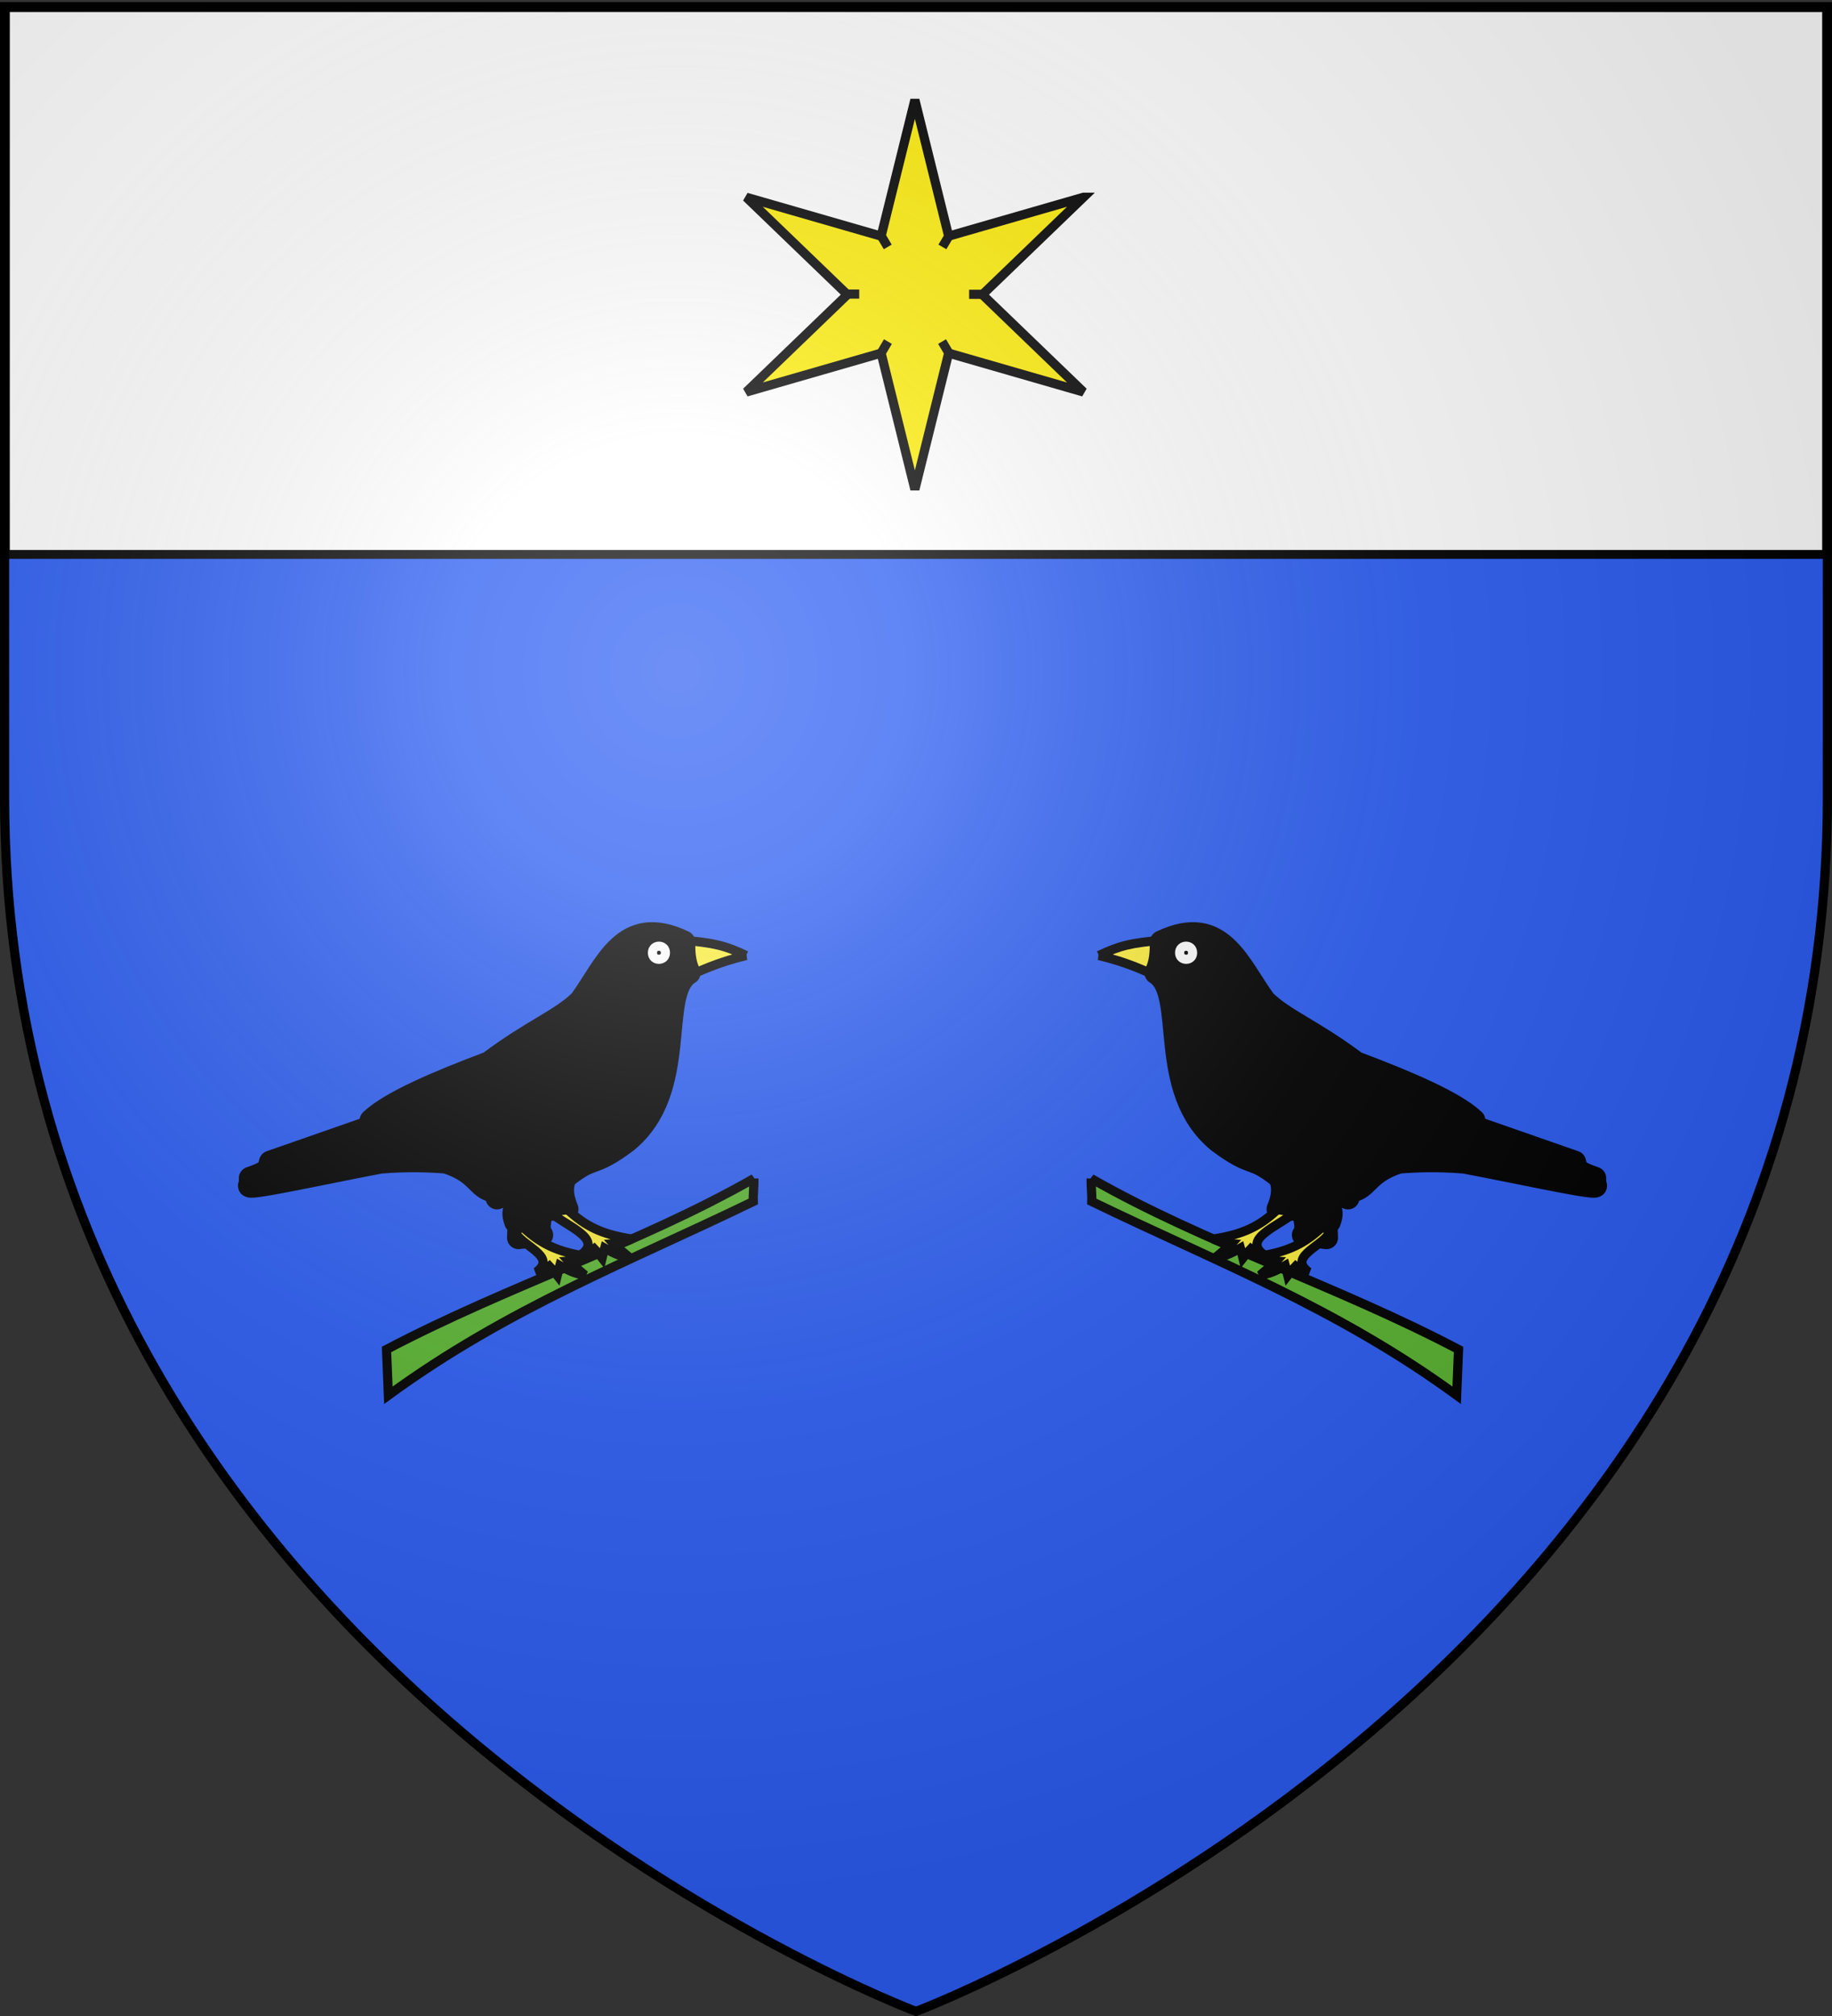 <svg xmlns="http://www.w3.org/2000/svg" xmlns:xlink="http://www.w3.org/1999/xlink" height="660" width="600" version="1.0"><rect width="100%" height="100%" fill="#333333" stroke="none"/><defs><radialGradient xlink:href="#a" id="c" gradientUnits="userSpaceOnUse" gradientTransform="matrix(1.353 0 0 1.349 -77.63 -85.747)" cx="221.445" cy="226.331" fx="221.445" fy="226.331" r="300"/><linearGradient id="a"><stop style="stop-color:white;stop-opacity:.314" offset="0"/><stop offset=".19" style="stop-color:white;stop-opacity:.251"/><stop style="stop-color:#6b6b6b;stop-opacity:.125" offset=".6"/><stop style="stop-color:black;stop-opacity:.125" offset="1"/></linearGradient></defs><g style="display:inline"><path style="fill:#2b5df2;fill-opacity:1;fill-rule:evenodd;stroke:none" d="M300 658.5s298.5-112.32 298.5-397.772V2.176H1.5v258.552C1.5 546.18 300 658.5 300 658.5z"/><g style="display:inline"><path style="fill:#fff;fill-opacity:1;fill-rule:nonzero;stroke:#000;stroke-width:2.902;stroke-miterlimit:4;stroke-opacity:1;stroke-dasharray:none" d="M1.532 2.114h596.466v179.009H1.532z" transform="translate(.235 .382)"/></g></g><g id="b"><path transform="scale(-1 1) rotate(2.338 67.747 -7633.355)" d="M80.501 391.995C118.831 411.833 161.667 423.413 203 443v15c-40.332-27.008-80.665-40.504-121.998-58.504 0-2.334-.5-5.167-.5-7.5z" style="fill:#5ab532;stroke:#000;stroke-width:3;stroke-linecap:butt;stroke-linejoin:miter;stroke-miterlimit:4;stroke-opacity:1;stroke-dasharray:none"/><path d="M27.757 35.243c17.33 4.185 27.644 9.219 36.686 13.404l.947-22.498c-18.714 1.642-25.301 3.197-37.633 9.094z" style="fill:#fcef3c;fill-opacity:1;fill-rule:evenodd;stroke:#000;stroke-width:5.424;stroke-linecap:butt;stroke-linejoin:miter;stroke-miterlimit:4;stroke-opacity:1;stroke-dasharray:none" transform="matrix(-.553 0 0 .553 259.706 293.33)"/><path d="M64.708 27.22c35.476-16.998 45.78 13.833 61.187 34.964 11.903 11.554 28.21 17.208 54.035 36.554 30.318 11.39 58.476 23.341 69.928 34.169l-8.74.795 68.338 23.839c1.13 4.502 1.192 5.83 11.92 9.535v3.974c6.393 3.94-47.491-7.981-77.08-13.51-16.418-1.322-28.876-.795-38.937 0-20.91 6.806-17.85 16.96-30.991 17.483l.902 3.712c-6.538-3.003-11.414-.372-17.124-4.274 5.025 9.867 8.974 10.246 6.243 17.902-.884 3.641-2.586-5.17-1.844 9.91l-13.702-1.59c2.253-2.298 1.97-9.001-1.822-17.81l-3.574 2.57-9.606-.09c4.533-10.772 2.105-16.487.795-19.071-17.23-13.767-14.691-5.03-36.112-21.006-37.05-30.412-17.287-87.783-36.995-99.78 2.99-6.091 3.122-12.184 3.179-18.276z" style="fill:#000;fill-opacity:1;fill-rule:evenodd;stroke:#000;stroke-width:13.615;stroke-linecap:butt;stroke-linejoin:round;stroke-miterlimit:4;stroke-opacity:1;stroke-dasharray:none" transform="matrix(-.553 0 0 .553 259.706 293.33)"/><path d="M75.534 33.599c.009-5.132 7.621-5.209 7.686 0 .064 5.208-7.696 5.13-7.686 0z" style="fill:#000;fill-opacity:1;fill-rule:evenodd;stroke:#fff;stroke-width:5.424;stroke-linecap:butt;stroke-linejoin:round;stroke-miterlimit:4;stroke-opacity:1;stroke-dasharray:none" transform="matrix(-.553 0 0 .553 259.706 293.33)"/><path transform="matrix(-.553 0 0 .553 253.706 289.33)" d="M149.119 203.289c-10.463 9.61-19.715 14.51-37.887 17.333 5.355 2.341 8.672 2.656 10.814 2.806-1.377 1.555-6.476 5.452-9.62 8.24 6.448-.68 11.803-3.983 14.817-5.688.626 2.279.345 1.119 1.509 5.89 2.817-3.573 2-2.667 4.646-5.44 3.803 3.115 6.918 3.328 7.697 3.398-13.072-9.553 10.393-15.853 12.792-24.38z" style="fill:#fcef3c;fill-opacity:1;fill-rule:evenodd;stroke:#000;stroke-width:5.424;stroke-linecap:butt;stroke-linejoin:miter;stroke-miterlimit:3;stroke-opacity:1;stroke-dasharray:none;display:inline"/><path d="M133.4 185.748c-10.463 9.61-19.715 14.51-37.887 17.333 5.355 2.341 8.673 2.656 10.815 2.806-1.378 1.555-6.477 5.452-9.621 8.24 6.449-.68 11.803-3.983 14.817-5.688.626 2.279.345 1.119 1.509 5.89 2.818-3.573 2-2.667 4.646-5.44 3.803 3.115 6.918 3.328 7.698 3.398-13.072-9.553 9.036-16.757 18.673-25.285l-10.65-1.254z" style="fill:#fcef3c;fill-opacity:1;fill-rule:evenodd;stroke:#000;stroke-width:5.424;stroke-linecap:butt;stroke-linejoin:miter;stroke-miterlimit:3;stroke-opacity:1;stroke-dasharray:none;display:inline" transform="matrix(-.553 0 0 .553 259.706 293.33)"/></g><use xlink:href="#b" transform="matrix(-1 0 0 1 604.27 0)" width="600" height="660"/><g style="display:inline"><path style="fill:#ffee06;fill-opacity:1;stroke:#000;stroke-width:11.712;stroke-miterlimit:4;stroke-opacity:1;stroke-dasharray:none;stroke-dashoffset:0;display:inline" transform="matrix(.256 0 0 .256 250.214 17.145)" d="M408.737 185.288 279.42 309.814 408.737 434.34l-172.5-49.728-43.186 174.254-43.184-174.254-172.501 49.728 129.316-124.526-129.316-124.526 172.5 49.728 43.185-174.254 43.185 174.254 172.5-49.728z"/><path style="fill:none;stroke:#000;stroke-width:11.712;stroke-linecap:butt;stroke-linejoin:miter;stroke-miterlimit:4;stroke-opacity:1;stroke-dasharray:none;display:inline" d="M370.451 331.596h17" transform="matrix(.256 0 0 .256 222.564 11.462)"/><path style="fill:none;stroke:#000;stroke-width:11.712;stroke-linecap:butt;stroke-linejoin:miter;stroke-miterlimit:4;stroke-opacity:1;stroke-dasharray:none;display:inline" d="M212.834 331.315h17" transform="matrix(.256 0 0 .256 222.564 11.462)"/><path style="fill:none;stroke:#000;stroke-width:11.712;stroke-linecap:butt;stroke-linejoin:miter;stroke-miterlimit:4;stroke-opacity:1;stroke-dasharray:none;display:inline" d="m335.831 392.044 8.655 14.632M257.685 256.375l8.654 14.632M344.907 256.375l-8.655 14.632M266.55 392.044l-8.655 14.632" transform="matrix(.256 0 0 .256 222.564 11.462)"/></g><path d="M300 658.5s298.5-112.32 298.5-397.772V2.176H1.5v258.552C1.5 546.18 300 658.5 300 658.5z" style="opacity:1;fill:url(#c);fill-opacity:1;fill-rule:evenodd;stroke:none;stroke-width:1px;stroke-linecap:butt;stroke-linejoin:miter;stroke-opacity:1"/><path d="M300 658.5S1.5 546.18 1.5 260.728V2.176h597v258.552C598.5 546.18 300 658.5 300 658.5z" style="opacity:1;fill:none;fill-opacity:1;fill-rule:evenodd;stroke:#000;stroke-width:3;stroke-linecap:butt;stroke-linejoin:miter;stroke-miterlimit:4;stroke-dasharray:none;stroke-opacity:1"/></svg>